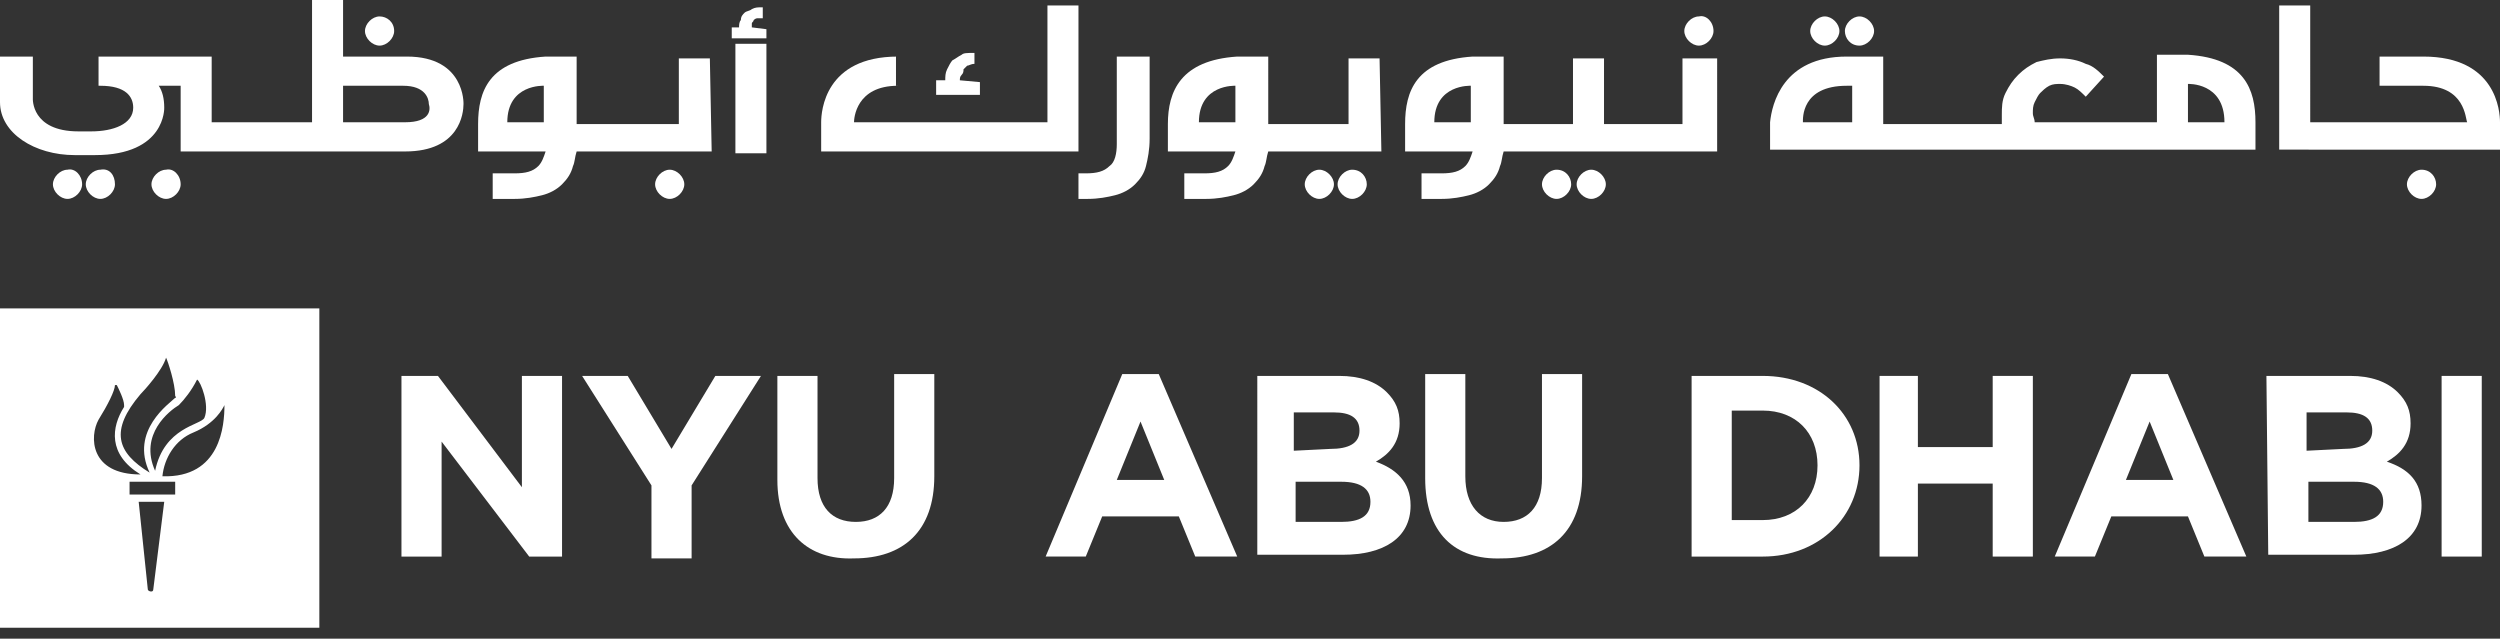 <?xml version="1.0" encoding="utf-8"?>
<!-- Generator: Adobe Illustrator 27.5.0, SVG Export Plug-In . SVG Version: 6.00 Build 0)  -->
<svg version="1.1" id="Layer_1" xmlns="http://www.w3.org/2000/svg" xmlns:xlink="http://www.w3.org/1999/xlink" x="0px" y="0px"
	 viewBox="0 0 137 35" style="enable-background:new 0 0 137 35;" xml:space="preserve">
<rect x="0" y="0" width="137" height="35" fill="#333333" stroke="none"/>
<style type="text/css">
	.st0{fill:#FFFFFF;}
</style>
<g>
	<g>
		<path class="st0" d="M40.3,8.4v-6H42v6H40.3z"/>
		<path class="st0" d="M45,8.3h14.1V0.3h-1.7v6.4H46.8c0,0,0,0,0,0c0-0.2,0.1-2,2.4-2h-0.1V3.1l0.1,0c-4,0-4.2,3-4.2,3.6V8.3z"/>
		<path class="st0" d="M61.2,3.1l0,4.8c0,0.5-0.1,1-0.4,1.2c-0.3,0.3-0.7,0.4-1.3,0.4h-0.4v1.4h0.5c0.6,0,1.1-0.1,1.5-0.2
			c0.4-0.1,0.8-0.3,1.1-0.6c0.3-0.3,0.5-0.6,0.6-1c0.1-0.4,0.2-0.9,0.2-1.5V3.1H61.2z"/>
		<path class="st0" d="M38.9,3.2h-1.7v3.6h-5.6V3.1h0v0l-1.7,0c-3.1,0.2-3.7,1.9-3.7,3.7c0,1.3,0,1.5,0,1.5h3.7h0
			c-0.1,0.3-0.2,0.6-0.4,0.8c-0.3,0.3-0.7,0.4-1.3,0.4H27v1.4h1.2c0.6,0,1.1-0.1,1.5-0.2s0.8-0.3,1.1-0.6c0.3-0.3,0.5-0.6,0.6-1
			c0.1-0.2,0.1-0.5,0.2-0.8h7.4L38.9,3.2L38.9,3.2z M29.8,6.7h-2c0-2.1,2-2,2-2V6.7z"/>
		<path class="st0" d="M75.6,3.2h-1.7v3.6h-4.4V3.1h0v0l-1.7,0C64.7,3.3,64,5,64,6.8c0,1.3,0,1.5,0,1.5h3.7h0
			c-0.1,0.3-0.2,0.6-0.4,0.8C67,9.4,66.6,9.5,66,9.5h-1.1v1.4h1.2c0.6,0,1.1-0.1,1.5-0.2s0.8-0.3,1.1-0.6c0.3-0.3,0.5-0.6,0.6-1
			c0.1-0.2,0.1-0.5,0.2-0.8h6.2L75.6,3.2L75.6,3.2z M67.7,6.7h-2c0-2.1,2-2,2-2V6.7z"/>
		<path class="st0" d="M92.2,3.2v3.6h-4.3V3.2h-1.7v3.6h-3.8V3.1h0v0l-1.7,0c-3.1,0.2-3.7,1.9-3.7,3.7c0,1.3,0,1.5,0,1.5h3.7h0
			c-0.1,0.3-0.2,0.6-0.4,0.8c-0.3,0.3-0.7,0.4-1.3,0.4h-1.1v1.4H79c0.6,0,1.1-0.1,1.5-0.2c0.4-0.1,0.8-0.3,1.1-0.6
			c0.3-0.3,0.5-0.6,0.6-1c0.1-0.2,0.1-0.5,0.2-0.8h4.8h0.8h6.1V3.2H92.2z M80.6,6.7h-2c0-2.1,2-2,2-2V6.7z"/>
		<path class="st0" d="M22.3,3.1h-3.5V0h-1.7v3.1v3.6h-5.5V3.1H5.4v1.6h0.1c1.4,0,1.8,0.6,1.8,1.2c0,0.9-1.1,1.3-2.3,1.3H4.3
			c-2.6,0-2.5-1.8-2.5-1.8V3.1H0v2.5c0,1.7,1.9,2.9,4.1,2.9h1.1C9.1,8.5,9,5.9,9,5.9c0-0.5-0.1-0.9-0.3-1.2h1.2v3.6h12.3
			c3,0,3.2-2.1,3.2-2.6C25.4,5.7,25.5,3.1,22.3,3.1z M22.2,6.7h-3.4v-2h3.3c1.2,0,1.4,0.7,1.4,1C23.6,6,23.6,6.7,22.2,6.7z"/>
		<path class="st0" d="M21.6,1.7c0,0.4-0.4,0.8-0.8,0.8S20,2.1,20,1.7s0.4-0.8,0.8-0.8S21.6,1.2,21.6,1.7z"/>
		<path class="st0" d="M93.9,1.7c0,0.4-0.4,0.8-0.8,0.8c-0.4,0-0.8-0.4-0.8-0.8s0.4-0.8,0.8-0.8C93.5,0.8,93.9,1.2,93.9,1.7z"/>
		<path class="st0" d="M9.9,10.1c0,0.4-0.4,0.8-0.8,0.8s-0.8-0.4-0.8-0.8c0-0.4,0.4-0.8,0.8-0.8C9.5,9.2,9.9,9.6,9.9,10.1z"/>
		<path class="st0" d="M37.5,10.1c0,0.4-0.4,0.8-0.8,0.8s-0.8-0.4-0.8-0.8c0-0.4,0.4-0.8,0.8-0.8S37.5,9.7,37.5,10.1z"/>
		<g>
			<path class="st0" d="M4.5,10.1c0,0.4-0.4,0.8-0.8,0.8s-0.8-0.4-0.8-0.8c0-0.4,0.4-0.8,0.8-0.8C4.1,9.2,4.5,9.6,4.5,10.1z"/>
			<path class="st0" d="M6.3,10.1c0,0.4-0.4,0.8-0.8,0.8s-0.8-0.4-0.8-0.8c0-0.4,0.4-0.8,0.8-0.8C6,9.2,6.3,9.6,6.3,10.1z"/>
		</g>
		<g>
			<path class="st0" d="M73.1,10.1c0,0.4-0.4,0.8-0.8,0.8c-0.4,0-0.8-0.4-0.8-0.8c0-0.4,0.4-0.8,0.8-0.8
				C72.7,9.3,73.1,9.7,73.1,10.1z"/>
			<path class="st0" d="M74.9,10.1c0,0.4-0.4,0.8-0.8,0.8s-0.8-0.4-0.8-0.8c0-0.4,0.4-0.8,0.8-0.8C74.6,9.3,74.9,9.7,74.9,10.1z"/>
		</g>
		<g>
			<path class="st0" d="M86.1,10.1c0,0.4-0.4,0.8-0.8,0.8c-0.4,0-0.8-0.4-0.8-0.8c0-0.4,0.4-0.8,0.8-0.8
				C85.8,9.3,86.1,9.7,86.1,10.1z"/>
			<path class="st0" d="M88,10.1c0,0.4-0.4,0.8-0.8,0.8c-0.4,0-0.8-0.4-0.8-0.8c0-0.4,0.4-0.8,0.8-0.8C87.6,9.3,88,9.7,88,10.1z"/>
		</g>
		<path class="st0" d="M41.2,1.5L41.2,1.5c0-0.1,0-0.2,0-0.2c0-0.1,0.1-0.1,0.1-0.2C41.4,1,41.5,1,41.5,1c0.1,0,0.1,0,0.3,0V0.4
			c-0.3,0-0.4,0-0.6,0.1c-0.1,0.1-0.3,0.1-0.4,0.2c-0.1,0.1-0.2,0.2-0.2,0.4c-0.1,0.1-0.1,0.3-0.1,0.4v0c0,0,0,0,0,0h-0.4v0.6H42
			V1.6L41.2,1.5C41.2,1.5,41.2,1.5,41.2,1.5z"/>
		<path class="st0" d="M52.6,4.4L52.6,4.4c0-0.1,0-0.2,0.1-0.3s0.1-0.2,0.1-0.3c0.1-0.1,0.1-0.1,0.2-0.2c0.1,0,0.2-0.1,0.4-0.1V2.9
			c-0.4,0-0.6,0-0.7,0.1c-0.2,0.1-0.3,0.2-0.5,0.3c-0.1,0.1-0.2,0.3-0.3,0.5c-0.1,0.2-0.1,0.4-0.1,0.6v0c0,0,0,0,0,0h-0.5v0.8h2.4
			V4.5L52.6,4.4C52.6,4.4,52.6,4.4,52.6,4.4z"/>
		<path class="st0" d="M132.8,3.1l-2.4,0v1.6h2.4c2.3,0,2.3,1.8,2.4,2c0,0,0,0,0,0h-8.6V0.3h-1.7v7.9H137V6.7
			C137,6.1,136.8,3.1,132.8,3.1z"/>
		<path class="st0" d="M132.7,9.3c-0.4,0-0.8,0.4-0.8,0.8c0,0.4,0.4,0.8,0.8,0.8s0.8-0.4,0.8-0.8C133.5,9.7,133.2,9.3,132.7,9.3z"/>
		<path class="st0" d="M100,2.5c0.4,0,0.8-0.4,0.8-0.8s-0.4-0.8-0.8-0.8c-0.4,0-0.8,0.4-0.8,0.8S99.6,2.5,100,2.5z"/>
		<path class="st0" d="M101.9,2.5c0.4,0,0.8-0.4,0.8-0.8s-0.4-0.8-0.8-0.8c-0.4,0-0.8,0.4-0.8,0.8S101.4,2.5,101.9,2.5z"/>
		<path class="st0" d="M119.9,3l-1.7,0v0h0v3.7h-6.7c0-0.2-0.1-0.3-0.1-0.5v0c0-0.2,0-0.4,0.1-0.6c0.1-0.2,0.2-0.4,0.3-0.5
			c0.1-0.1,0.3-0.3,0.5-0.4c0.2-0.1,0.4-0.1,0.6-0.1c0.3,0,0.6,0.1,0.8,0.2c0.2,0.1,0.4,0.3,0.6,0.5l1-1.1c-0.3-0.3-0.6-0.6-1-0.7
			c-0.4-0.2-0.9-0.3-1.4-0.3c-0.5,0-0.9,0.1-1.3,0.2c-0.4,0.2-0.7,0.4-1,0.7s-0.5,0.6-0.7,1c-0.2,0.4-0.2,0.8-0.2,1.2v0
			c0,0.2,0,0.3,0,0.5h-6.5V3.1h-2c-3.5,0-4.1,2.6-4.2,3.6h0v0.1C97,6.9,97,7,97,7v0l0,0v1.2h26.6V6.7h0C123.6,4.9,123,3.2,119.9,3z
			 M98.8,6.7c0-0.2-0.1-2,2.4-2h0.3v2H98.8z M119.9,6.7V4.6c0,0,2-0.1,2,2.1H119.9z"/>
	</g>
	<g>
		<path class="st0" d="M61.5,20.5h2l4.3,10h-2.3l-0.9-2.2h-4.2l-0.9,2.2h-2.2L61.5,20.5z M63.8,26.3l-1.3-3.2l-1.3,3.2H63.8z"/>
		<path class="st0" d="M68.8,20.6h4.6c1.1,0,2,0.3,2.6,0.9c0.5,0.5,0.7,1,0.7,1.7v0c0,1.1-0.6,1.7-1.3,2.1c1.1,0.4,1.9,1.1,1.9,2.4
			v0c0,1.8-1.5,2.7-3.7,2.7h-4.7V20.6z M72.9,24.6c1,0,1.6-0.3,1.6-1v0c0-0.7-0.5-1-1.4-1h-2.2v2.1L72.9,24.6L72.9,24.6z M73.5,28.6
			c1,0,1.6-0.3,1.6-1.1v0c0-0.7-0.5-1.1-1.6-1.1h-2.5v2.2H73.5z"/>
		<path class="st0" d="M78.1,26.2v-5.7h2.2v5.6c0,1.6,0.8,2.5,2.1,2.5c1.3,0,2.1-0.8,2.1-2.4v-5.7h2.2v5.6c0,3-1.7,4.5-4.4,4.5
			C79.7,30.7,78.1,29.2,78.1,26.2"/>
	</g>
	<path class="st0" d="M92.7,20.6h3.9c3.1,0,5.3,2.1,5.3,4.9v0c0,2.8-2.2,5-5.3,5h-3.9V20.6z M96.6,28.5c1.8,0,3-1.2,3-3v0
		c0-1.8-1.2-3-3-3h-1.7v6L96.6,28.5L96.6,28.5z"/>
	<polygon class="st0" points="103,20.6 105.1,20.6 105.1,24.5 109.2,24.5 109.2,20.6 111.4,20.6 111.4,30.5 109.2,30.5 109.2,26.5 
		105.1,26.5 105.1,30.5 103,30.5 	"/>
	<path class="st0" d="M116.8,20.5h2l4.3,10h-2.3l-0.9-2.2h-4.2l-0.9,2.2h-2.2L116.8,20.5z M119.1,26.3l-1.3-3.2l-1.3,3.2H119.1z"/>
	<path class="st0" d="M124.2,20.6h4.6c1.1,0,2,0.3,2.6,0.9c0.5,0.5,0.7,1,0.7,1.7v0c0,1.1-0.6,1.7-1.3,2.1c1.2,0.4,1.9,1.1,1.9,2.4
		v0c0,1.8-1.5,2.7-3.7,2.7h-4.7L124.2,20.6L124.2,20.6z M128.4,24.6c1,0,1.6-0.3,1.6-1v0c0-0.7-0.5-1-1.4-1h-2.2v2.1L128.4,24.6
		L128.4,24.6z M129,28.6c1,0,1.6-0.3,1.6-1.1v0c0-0.7-0.5-1.1-1.6-1.1h-2.5v2.2H129z"/>
	<rect x="133.8" y="20.6" class="st0" width="2.2" height="9.9"/>
	<g>
		<path class="st0" d="M22,20.6h2l4.6,6.1v-6.1h2.2v9.9H29l-4.8-6.3v6.3H22C22,30.5,22,20.6,22,20.6z"/>
		<path class="st0" d="M35.7,26.6l-3.8-6h2.5l2.4,4l2.4-4h2.5l-3.8,6v4h-2.2C35.7,30.5,35.7,26.6,35.7,26.6z"/>
		<path class="st0" d="M42.6,26.3v-5.7h2.2v5.6c0,1.6,0.8,2.4,2.1,2.4c1.3,0,2.1-0.8,2.1-2.4v-5.7h2.2v5.6c0,3-1.7,4.5-4.4,4.5
			C44.3,30.7,42.6,29.2,42.6,26.3z"/>
	</g>
	<g>
		<path class="st0" d="M17.5,34.4H0V16.9h17.5V34.4L17.5,34.4z M8.1,32.3c0,0.1,0.3,0.2,0.3,0l0.6-4.8H7.6L8.1,32.3L8.1,32.3z
			 M9.6,27.1v-0.7H7.1v0.7H9.6L9.6,27.1z M8.9,26.1c3.2,0.1,3.4-2.8,3.4-3.9c0-0.1,0-0.1,0,0c-0.1,0.2-0.5,1-1.7,1.5
			C9.6,24.1,9,25.1,8.9,26.1C8.9,26,8.9,26,8.9,26.1z M8.5,25.8c0.5-2.4,2.5-2.5,2.7-2.9c0.3-0.7-0.2-2-0.4-2.1c0,0,0,0,0,0
			c-0.3,0.6-0.7,1.1-1,1.4C9.3,22.5,7.6,23.8,8.5,25.8C8.5,25.9,8.5,25.9,8.5,25.8z M8.2,25.9c-1.1-2.3,1.1-3.8,1.4-4.1
			c0.1,0,0-0.1,0-0.1c0-0.7-0.4-1.9-0.5-2.1c0,0,0,0,0,0c-0.2,0.7-1.2,1.8-1.4,2C6,23.6,6.4,24.8,8.2,25.9C8.2,26,8.2,26,8.2,25.9z
			 M7.7,26c-1.8-1.1-1.6-2.6-0.9-3.7c0,0,0-0.1,0-0.1c0-0.3-0.3-0.9-0.4-1.1c0,0-0.1,0-0.1,0c0,0.3-0.4,1.1-0.9,1.9
			C4.9,23.9,4.9,26,7.7,26C7.7,26.1,7.7,26,7.7,26z"/>
	</g>
</g>
</svg>